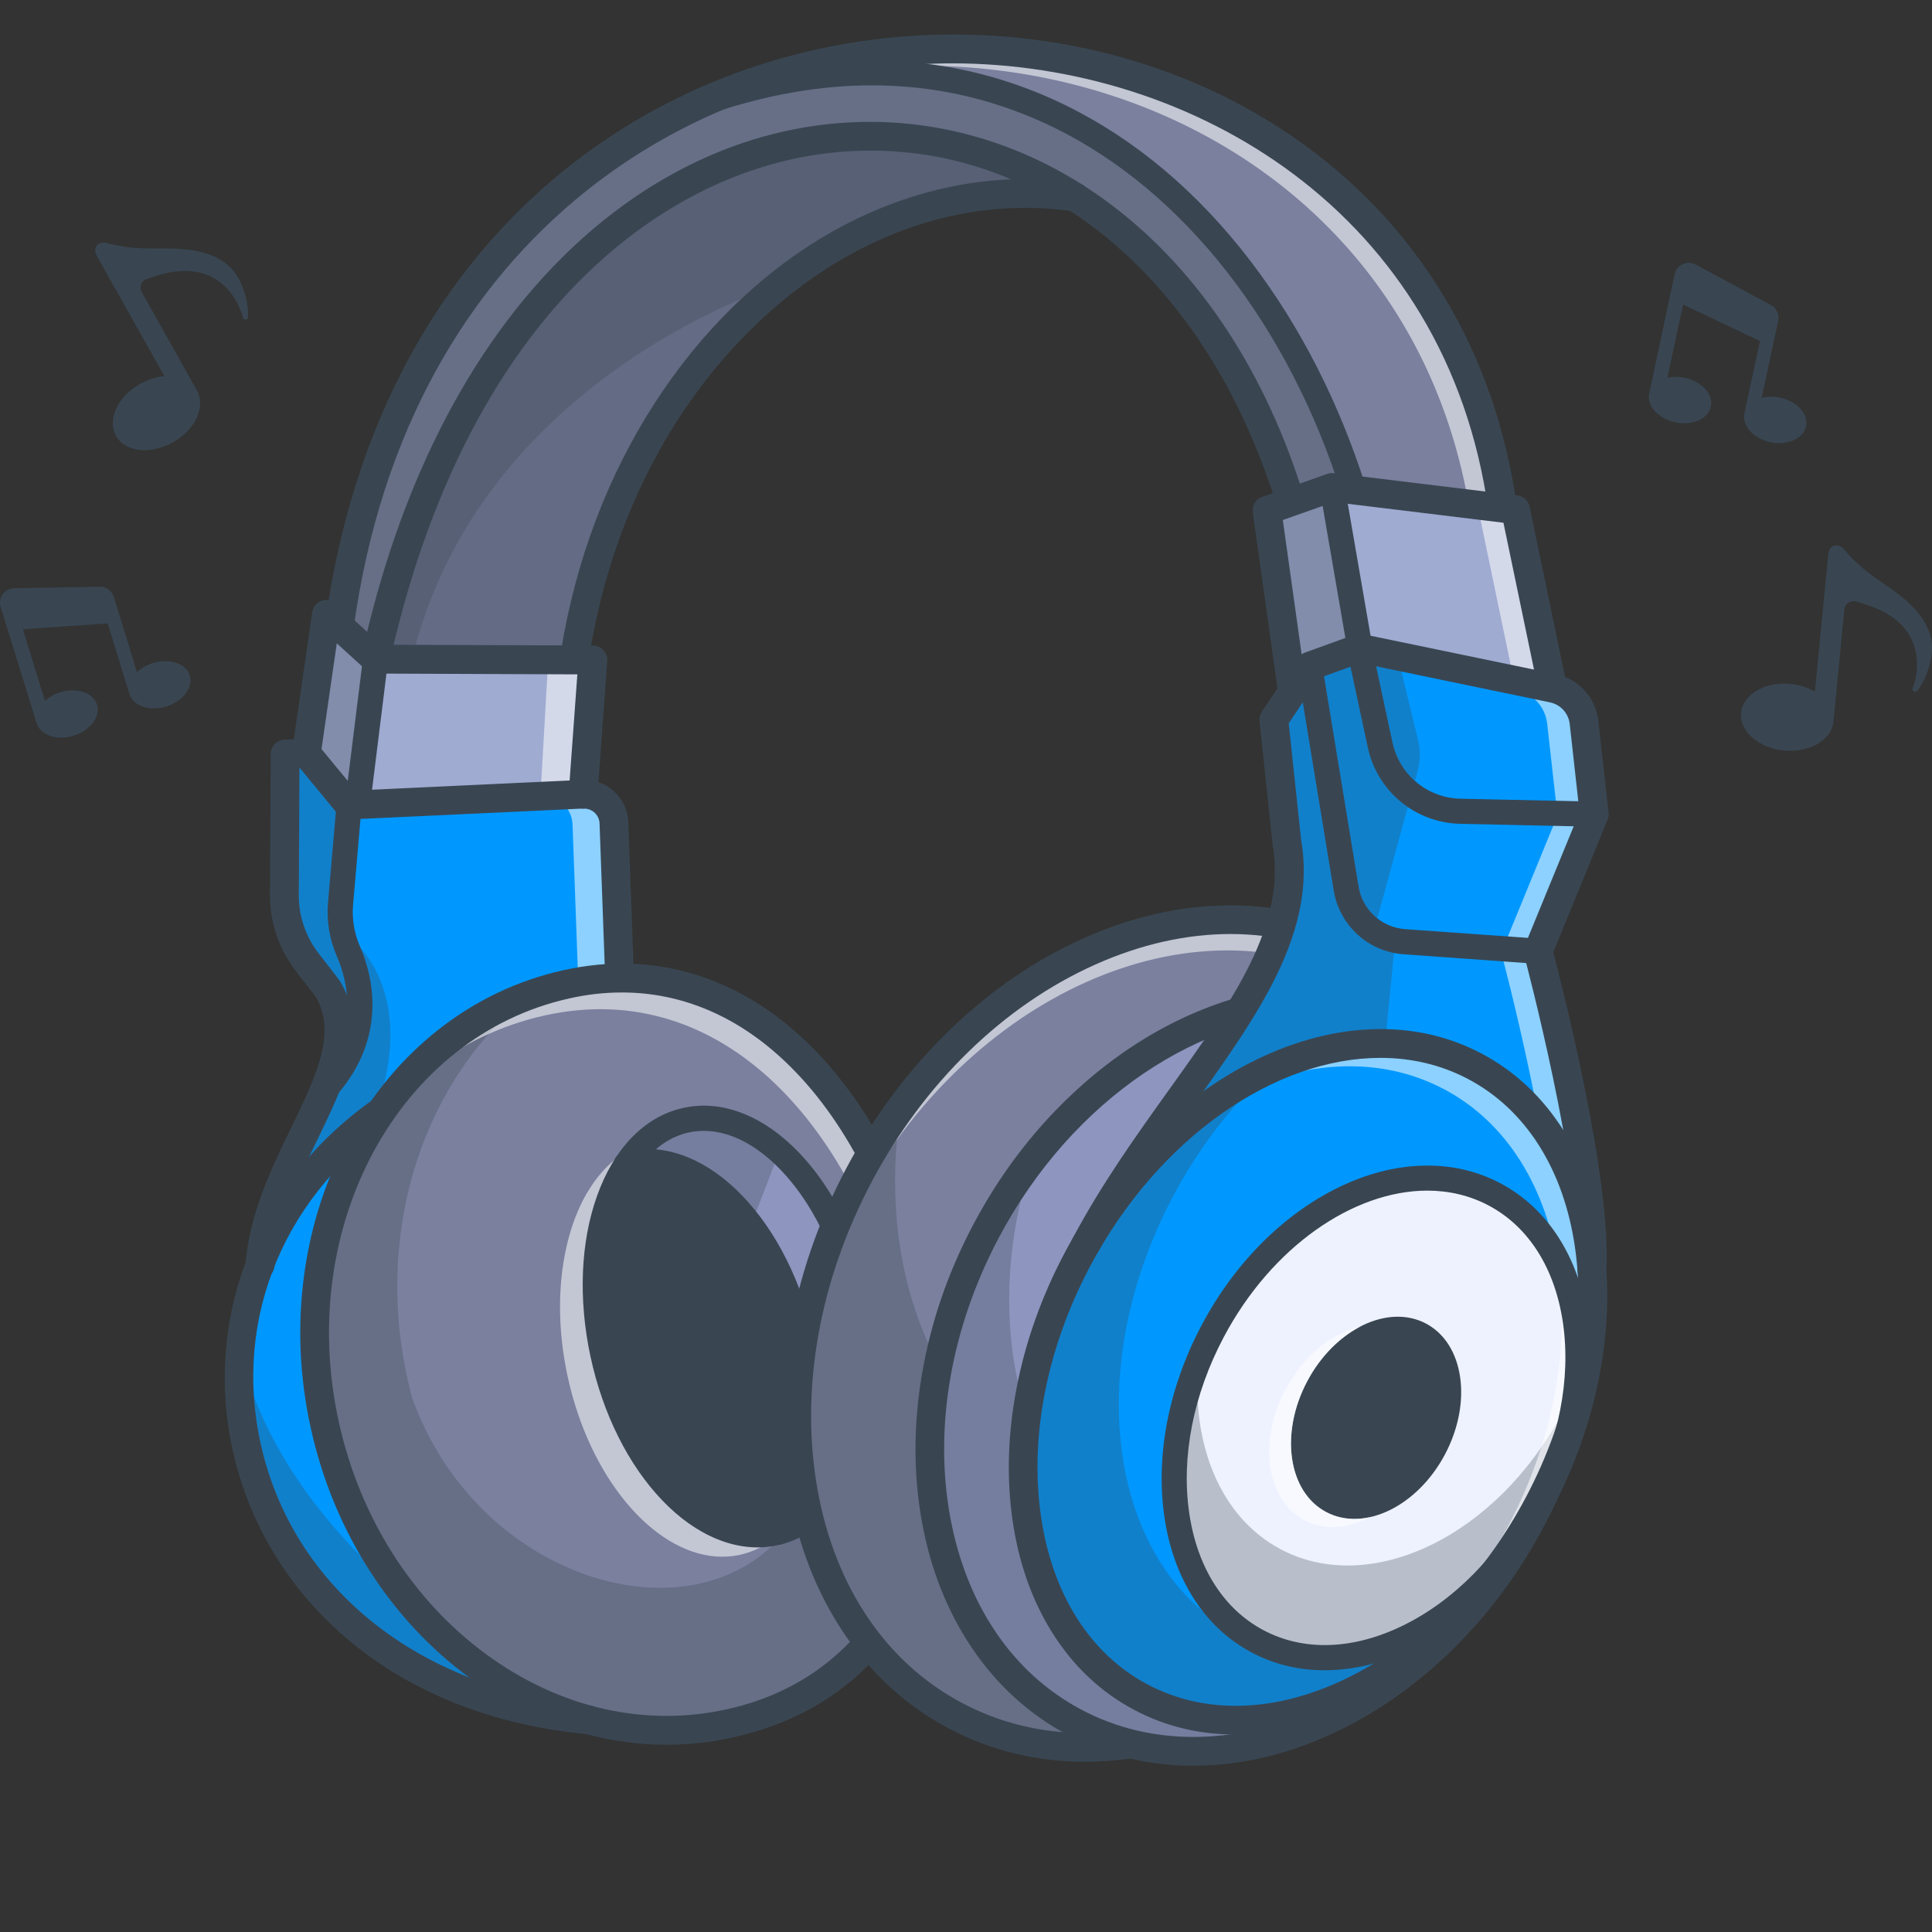 <svg width="56" height="56" viewBox="0 0 56 56" fill="none" xmlns="http://www.w3.org/2000/svg">
    <rect x="0" y="0" width="56" height="56" fill="#333333" stroke="none"/>
    <path d="M43.553 14.73L37.425 14.543H37.408C32.673 -0.915 14.022 0.005 10.548 20.861C10.464 21.357 10.392 21.865 10.327 22.384L9.588 21.247C9.596 20.945 9.609 20.646 9.625 20.35C10.132 11.315 14.575 5.67 20.098 3.086C20.1 3.084 20.1 3.084 20.102 3.084C20.104 3.082 20.105 3.082 20.107 3.082C29.474 -1.3 41.935 3.12 43.553 14.73Z" fill="#7A809E"/>
    <g opacity="0.55">
        <path d="M43.379 14.736L42.587 14.711C40.546 2.66 26.614 -1.325 17.259 4.646C26.727 -2.097 41.601 1.975 43.379 14.736Z" fill="white"/>
    </g>
    <path d="M31.159 5.711C28.133 5.274 25.127 6.241 22.624 8.231H22.622C18.997 11.113 16.433 16.142 16.407 22.16L10.327 22.384L10.466 21.575L10.888 19.108C12.631 9.591 20.029 0.381 31.159 5.711Z" fill="#646B84"/>
    <g opacity="0.55">
        <path d="M10.506 21.333L16.437 21.115C16.418 21.46 16.409 21.808 16.407 22.161L10.327 22.384L10.506 21.333Z" fill="white"/>
    </g>
    <g opacity="0.55">
        <path d="M16.651 19.064C16.582 19.732 16.544 20.415 16.542 21.111L16.437 21.115C16.475 20.415 16.548 19.732 16.651 19.064Z" fill="white"/>
    </g>
    <path d="M17.793 23.851L17.957 28.347L7.534 36.672C7.559 36.332 7.614 36.001 7.694 35.676C8.364 32.906 10.668 30.627 9.495 28.658L8.896 27.883C8.467 27.33 8.238 26.647 8.24 25.947L8.261 21.861L8.879 21.838L10.393 22.063L16.901 23.024C17.139 23.015 17.358 23.105 17.519 23.255C17.679 23.4 17.784 23.612 17.793 23.851Z" fill="#0098FF"/>
    <g opacity="0.55">
        <path d="M17.793 23.851L17.957 28.347L7.534 36.672C7.559 36.332 7.614 36.001 7.694 35.676C7.698 35.657 7.704 35.64 7.708 35.621L16.759 28.393L16.595 23.896C16.586 23.658 16.481 23.448 16.321 23.297C16.16 23.147 15.941 23.059 15.703 23.066L9.196 22.105L8.261 21.968V21.861L8.879 21.838L10.393 22.063L16.901 23.024C17.139 23.015 17.358 23.105 17.519 23.255C17.679 23.4 17.784 23.612 17.793 23.851Z" fill="white"/>
    </g>
    <path d="M17.072 49.852C16.935 49.839 16.799 49.825 16.666 49.808C9.924 48.99 6.542 43.942 6.973 39.118C7.206 36.519 8.543 33.986 11.059 32.21L17.072 49.852Z" fill="#0098FF"/>
    <path d="M26.824 37.735C28.137 43.651 26.346 48.801 21.168 49.95C15.991 51.098 10.731 47.235 9.417 41.321C8.102 35.408 11.235 29.679 16.412 28.53C21.59 27.382 25.512 31.821 26.824 37.735Z" fill="#7A809E"/>
    <g opacity="0.3">
        <path d="M24.012 48.504C24.157 48.464 24.299 48.42 24.438 48.374C23.558 49.12 22.471 49.662 21.168 49.952C15.991 51.102 10.731 47.237 9.417 41.323C8.194 35.818 10.821 30.478 15.365 28.835C12.351 31.205 10.826 35.543 11.815 39.988C11.853 40.163 11.897 40.339 11.943 40.51C11.944 40.512 11.944 40.514 11.944 40.516C13.835 45.795 20.02 47.639 22.707 44.461L23.455 44.038L25.065 47.771L24.012 48.504Z" fill="#394652"/>
    </g>
    <g opacity="0.55">
        <path d="M25.348 47.443C26.685 45.165 26.952 42.027 26.201 38.639C24.886 32.725 20.966 28.286 15.789 29.434C13.736 29.89 12.005 31.065 10.746 32.685C12.027 30.602 13.997 29.068 16.412 28.532C21.59 27.382 25.51 31.821 26.824 37.736C27.683 41.598 27.215 45.134 25.348 47.443Z" fill="white"/>
    </g>
    <path d="M19.327 50.572C18.631 50.572 17.933 50.49 17.238 50.325C15.947 50.02 14.722 49.448 13.598 48.622C12.479 47.8 11.513 46.768 10.731 45.554C9.922 44.301 9.344 42.908 9.012 41.413C8.68 39.917 8.616 38.412 8.818 36.934C9.014 35.503 9.451 34.16 10.119 32.939C10.788 31.714 11.654 30.676 12.696 29.854C13.778 29 14.999 28.418 16.326 28.122C17.65 27.828 18.942 27.872 20.166 28.252C21.317 28.608 22.391 29.257 23.358 30.18C25.172 31.909 26.55 34.559 27.234 37.643C27.57 39.16 27.707 40.625 27.643 41.997C27.576 43.395 27.297 44.673 26.817 45.793C25.785 48.2 23.864 49.778 21.262 50.356C20.62 50.501 19.974 50.572 19.327 50.572ZM18.024 28.767C17.526 28.767 17.019 28.824 16.504 28.939C11.561 30.035 8.564 35.55 9.825 41.232C10.437 43.994 11.954 46.379 14.091 47.949C16.212 49.505 18.694 50.072 21.076 49.543C25.674 48.523 27.769 43.923 26.414 37.826C25.765 34.902 24.472 32.401 22.776 30.787C21.378 29.452 19.756 28.767 18.024 28.767Z" fill="#394652"/>
    <path d="M10.327 22.8C10.188 22.8 10.054 22.729 9.978 22.609L9.239 21.472C9.194 21.401 9.171 21.317 9.173 21.233C9.257 18.057 9.817 15.14 10.838 12.563C11.784 10.173 13.121 8.078 14.812 6.34C17.898 3.168 22.09 1.283 26.611 1.029C28.621 0.917 30.607 1.13 32.515 1.664C34.455 2.206 36.235 3.059 37.801 4.196C39.442 5.386 40.8 6.855 41.834 8.561C42.937 10.377 43.652 12.431 43.965 14.669C43.997 14.898 43.837 15.108 43.61 15.14C43.381 15.173 43.171 15.012 43.139 14.785C41.937 6.155 34.569 1.836 27.593 1.836C27.28 1.836 26.969 1.846 26.658 1.863C18.642 2.311 10.403 8.44 10.01 21.127L10.069 21.216C10.453 18.74 11.059 16.451 11.876 14.4C12.755 12.191 13.877 10.257 15.21 8.65C16.475 7.128 17.912 5.915 19.485 5.047C21 4.211 22.603 3.715 24.245 3.574C25.659 3.452 27.065 3.597 28.427 4.003C29.8 4.413 31.099 5.083 32.288 5.993C34.797 7.912 36.704 10.827 37.805 14.421C37.872 14.64 37.748 14.875 37.528 14.942C37.309 15.009 37.074 14.885 37.008 14.665C34.949 7.944 29.966 3.917 24.316 4.406C21.189 4.677 18.183 6.374 15.85 9.186C13.192 12.389 11.424 16.972 10.739 22.435C10.718 22.609 10.588 22.75 10.418 22.79C10.388 22.796 10.357 22.8 10.327 22.8Z" fill="#394652"/>
    <path d="M39.234 14.568C39.079 14.568 38.934 14.469 38.887 14.312C37.337 9.412 34.31 5.549 30.581 3.713C27.433 2.164 23.951 2.067 20.233 3.425C20.044 3.494 19.835 3.397 19.766 3.208C19.697 3.019 19.794 2.809 19.983 2.741C21.981 2.01 23.951 1.682 25.84 1.764C27.608 1.84 29.312 2.277 30.903 3.059C32.919 4.051 34.716 5.568 36.248 7.569C36.965 8.507 37.616 9.545 38.181 10.655C38.734 11.741 39.205 12.899 39.583 14.093C39.644 14.286 39.537 14.49 39.344 14.551C39.306 14.562 39.27 14.568 39.234 14.568Z" fill="#394652"/>
    <g opacity="0.3">
        <path d="M39.234 14.204L38.77 14.121L37.547 14.503C37.547 14.503 37.505 14.516 37.425 14.541H37.408C32.673 -0.917 14.022 0.003 10.548 20.859C10.264 20.709 9.955 20.537 9.625 20.35C10.132 11.315 14.575 5.67 20.098 3.086C20.1 3.084 20.1 3.084 20.102 3.084C20.105 3.082 20.107 3.082 20.107 3.082C29.669 -0.409 36.666 6.083 39.234 14.204Z" fill="#394652"/>
    </g>
    <path d="M22.562 44.408L22.559 44.41C22.528 44.417 22.496 44.427 22.463 44.433C22.236 44.482 22.006 44.496 21.777 44.48C19.939 44.345 18.102 42.184 17.473 39.246C17.03 37.187 17.286 35.234 18.034 33.946C18.034 33.946 18.036 33.946 18.036 33.944C18.076 33.878 18.116 33.813 18.158 33.75C18.6 33.078 19.19 32.62 19.894 32.468C21.941 32.029 24.174 34.351 24.884 37.655C25.582 40.905 24.545 43.893 22.562 44.408Z" fill="#8E95BF"/>
    <g opacity="0.55">
        <path d="M22.706 44.366C22.37 44.696 21.979 44.931 21.54 45.045H21.536C21.506 45.053 21.473 45.062 21.441 45.07C21.214 45.118 20.983 45.133 20.754 45.116C18.917 44.982 17.08 42.819 16.45 39.883C16.008 37.823 16.263 35.871 17.011 34.582C17.011 34.582 17.013 34.582 17.013 34.58C17.053 34.513 17.093 34.448 17.135 34.385C17.526 33.792 18.032 33.364 18.631 33.168C18.459 33.338 18.301 33.532 18.158 33.75C18.116 33.813 18.076 33.878 18.036 33.944C18.036 33.946 18.034 33.946 18.034 33.946C17.286 35.234 17.032 37.187 17.473 39.246C18.104 42.184 19.939 44.345 21.777 44.48C22.006 44.498 22.236 44.482 22.463 44.433C22.496 44.427 22.528 44.417 22.559 44.41L22.563 44.408C22.612 44.397 22.66 44.381 22.706 44.366Z" fill="white"/>
    </g>
    <path d="M22.562 44.408L22.559 44.41C22.528 44.417 22.496 44.427 22.463 44.432C22.236 44.482 22.006 44.495 21.777 44.48C19.939 44.345 18.102 42.183 17.473 39.245C17.03 37.187 17.286 35.234 18.034 33.946C18.034 33.946 18.036 33.946 18.036 33.944C18.076 33.877 18.116 33.812 18.158 33.749C18.19 33.74 18.224 33.732 18.259 33.725C20.306 33.286 22.538 35.608 23.247 38.912C23.713 41.077 23.406 43.128 22.562 44.408Z" fill="#394652"/>
    <path d="M21.956 44.852C21.569 44.852 21.176 44.772 20.781 44.61C20.228 44.385 19.697 44.009 19.203 43.496C18.215 42.468 17.473 40.985 17.116 39.322C16.759 37.658 16.826 36.002 17.307 34.66C17.547 33.988 17.877 33.429 18.289 32.996C18.73 32.532 19.245 32.233 19.819 32.111C20.394 31.987 20.985 32.048 21.576 32.29C22.13 32.515 22.66 32.891 23.154 33.404C24.142 34.432 24.884 35.915 25.241 37.578C25.598 39.242 25.531 40.898 25.05 42.241C24.81 42.912 24.48 43.471 24.068 43.904C23.627 44.368 23.112 44.667 22.538 44.789C22.347 44.831 22.152 44.852 21.956 44.852ZM20.399 32.779C20.254 32.779 20.111 32.794 19.97 32.824C19.108 33.009 18.406 33.748 17.994 34.906C17.559 36.123 17.502 37.637 17.83 39.169C18.158 40.701 18.833 42.059 19.73 42.99C20.441 43.73 21.218 44.121 21.958 44.121C22.103 44.121 22.246 44.106 22.387 44.076C23.249 43.891 23.951 43.152 24.363 41.995C24.798 40.777 24.856 39.263 24.528 37.731C24.198 36.199 23.524 34.841 22.628 33.91C21.916 33.17 21.14 32.779 20.399 32.779Z" fill="#394652"/>
    <path d="M22.563 44.772C22.494 44.772 22.423 44.753 22.362 44.711C22.194 44.6 22.147 44.373 22.259 44.206C23.074 42.969 23.316 40.968 22.891 38.986C22.561 37.454 21.887 36.096 20.991 35.165C20.14 34.28 19.195 33.895 18.335 34.08C18.308 34.085 18.28 34.091 18.259 34.099C18.064 34.154 17.862 34.043 17.807 33.849C17.751 33.654 17.862 33.452 18.057 33.397C18.101 33.383 18.144 33.374 18.181 33.366C18.755 33.242 19.346 33.303 19.939 33.545C20.493 33.771 21.023 34.146 21.517 34.66C22.505 35.688 23.247 37.17 23.604 38.834C23.837 39.919 23.89 41.027 23.759 42.038C23.629 43.034 23.32 43.923 22.87 44.608C22.797 44.715 22.681 44.772 22.563 44.772Z" fill="#394652"/>
    <path d="M17.072 50.27C17.059 50.27 17.046 50.27 17.032 50.268C15.668 50.138 14.382 49.839 13.213 49.375C12.105 48.935 11.095 48.347 10.216 47.63C8.551 46.27 7.385 44.476 6.845 42.447C6.34 40.548 6.416 38.572 7.066 36.735C7.751 34.801 9.047 33.12 10.815 31.87C11.004 31.737 11.263 31.783 11.397 31.972C11.53 32.16 11.485 32.42 11.296 32.553C8.064 34.833 6.668 38.542 7.65 42.233C8.715 46.228 12.337 48.99 17.107 49.44C17.335 49.461 17.505 49.665 17.482 49.894C17.465 50.108 17.284 50.27 17.072 50.27Z" fill="#394652"/>
    <path d="M10.327 22.8C10.104 22.8 9.919 22.622 9.911 22.397C9.903 22.166 10.083 21.974 10.313 21.964L15.996 21.756C16.027 20.453 16.174 19.168 16.437 17.926C16.716 16.607 17.126 15.333 17.656 14.135C18.679 11.823 20.153 9.795 21.924 8.269C23.27 7.107 24.749 6.256 26.317 5.743C27.936 5.213 29.585 5.062 31.22 5.297C31.449 5.329 31.607 5.541 31.573 5.77C31.54 5.999 31.328 6.157 31.099 6.123C28.11 5.692 25.044 6.678 22.469 8.9C18.906 11.974 16.849 16.806 16.824 22.161C16.822 22.384 16.647 22.567 16.422 22.576L10.342 22.8C10.336 22.8 10.331 22.8 10.327 22.8Z" fill="#394652"/>
    <path d="M45.005 19.948L39.694 20.018L37.463 20.051L36.727 14.795L38.652 14.341L39.234 14.204L43.928 14.776L45.005 19.948Z" fill="#9FABD1"/>
    <g opacity="0.55">
        <path d="M45.005 19.948L37.463 20.051L37.46 20.026L43.927 19.938L42.851 14.766L38.892 14.284L39.234 14.204L43.928 14.776L45.005 19.948Z" fill="white"/>
    </g>
    <path d="M37.462 20.466C37.257 20.466 37.078 20.316 37.049 20.108L36.313 14.852C36.286 14.656 36.401 14.467 36.588 14.4L38.476 13.734C38.537 13.713 38.602 13.706 38.665 13.713L43.978 14.36C44.156 14.381 44.3 14.515 44.337 14.69L45.413 19.862C45.46 20.087 45.315 20.308 45.088 20.356C44.863 20.404 44.642 20.259 44.594 20.032L43.578 15.152L38.658 14.553L37.183 15.073L37.872 19.991C37.904 20.22 37.744 20.43 37.517 20.463C37.502 20.466 37.481 20.466 37.462 20.466Z" fill="#394652"/>
    <path d="M39.396 19.03C39.222 19.03 39.068 18.904 39.037 18.727L38.255 14.19C38.221 13.992 38.354 13.803 38.553 13.769C38.751 13.734 38.94 13.868 38.974 14.066L39.757 18.603C39.791 18.801 39.657 18.99 39.459 19.024C39.438 19.028 39.417 19.03 39.396 19.03Z" fill="#394652"/>
    <g opacity="0.3">
        <path d="M39.694 20.018L37.463 20.05L36.727 14.795L38.652 14.341L39.694 20.018Z" fill="#394652"/>
    </g>
    <path d="M42.231 43.241C45.47 37.122 44.215 30.107 39.428 27.573C34.641 25.039 28.135 27.944 24.895 34.063C21.656 40.181 22.911 47.196 27.698 49.73C32.485 52.265 38.992 49.359 42.231 43.241Z" fill="#7A809E"/>
    <g opacity="0.55">
        <path d="M43.902 38.097C44.196 33.946 42.574 30.179 39.337 28.464C34.55 25.93 28.043 28.836 24.804 34.953C23.911 36.638 23.36 38.391 23.131 40.099C23.27 38.114 23.848 36.043 24.896 34.065C28.135 27.947 34.642 25.041 39.428 27.575C42.897 29.412 44.51 33.601 43.902 38.097Z" fill="white"/>
    </g>
    <g opacity="0.3">
        <path d="M43.866 38.353C43.616 39.98 43.078 41.642 42.229 43.244C38.989 49.362 32.483 52.267 27.696 49.734C22.91 47.2 21.656 40.186 24.896 34.066C25.26 33.379 25.666 32.731 26.107 32.128C25.401 36.72 27.009 41.035 30.544 42.906C34.793 45.154 40.395 43.116 43.866 38.353Z" fill="#394652"/>
    </g>
    <path d="M31.454 51.066C30.041 51.066 28.711 50.741 27.502 50.1C26.269 49.448 25.239 48.508 24.438 47.306C23.669 46.153 23.145 44.81 22.877 43.315C22.612 41.829 22.614 40.264 22.883 38.668C23.162 37.019 23.715 35.404 24.527 33.87C25.34 32.336 26.365 30.97 27.572 29.812C28.742 28.691 30.035 27.809 31.412 27.195C32.799 26.575 34.205 26.254 35.59 26.243C37.034 26.232 38.392 26.554 39.623 27.206C40.855 27.859 41.886 28.799 42.687 30.001C43.456 31.153 43.98 32.496 44.247 33.992C44.512 35.478 44.51 37.042 44.242 38.639C43.963 40.287 43.41 41.903 42.597 43.437C41.784 44.971 40.76 46.337 39.552 47.495C38.383 48.616 37.09 49.498 35.712 50.112C34.325 50.732 32.919 51.052 31.534 51.064C31.508 51.066 31.481 51.066 31.454 51.066ZM35.666 27.073C34.394 27.073 33.07 27.367 31.752 27.956C29.093 29.145 26.788 31.382 25.264 34.261C23.74 37.14 23.184 40.303 23.696 43.17C24.201 46.001 25.691 48.2 27.891 49.364C28.986 49.944 30.195 50.234 31.458 50.234C32.73 50.234 34.054 49.94 35.373 49.351C38.032 48.162 40.336 45.925 41.861 43.046C44.987 37.14 43.808 30.366 39.234 27.943C38.137 27.365 36.927 27.073 35.666 27.073Z" fill="#394652"/>
    <path d="M44.382 44.046C47.325 38.488 46.172 32.111 41.809 29.801C37.446 27.491 31.523 30.123 28.581 35.68C25.639 41.237 26.791 47.615 31.155 49.925C35.518 52.235 41.44 49.603 44.382 44.046Z" fill="#8E95BF"/>
    <g opacity="0.3">
        <path d="M45.346 41.783C45.098 42.546 44.778 43.305 44.383 44.049C41.441 49.606 35.518 52.237 31.155 49.929C26.792 47.618 25.64 41.241 28.583 35.684C28.978 34.938 29.427 34.246 29.917 33.61C28.305 38.536 29.674 43.587 33.454 45.589C37.231 47.586 42.177 45.882 45.346 41.783Z" fill="#394652"/>
    </g>
    <path d="M34.59 51.182C33.291 51.182 32.07 50.884 30.96 50.295C29.833 49.698 28.887 48.837 28.152 47.738C27.448 46.685 26.965 45.461 26.719 44.095C26.475 42.738 26.475 41.313 26.719 39.858C26.971 38.355 27.475 36.884 28.215 35.487C28.955 34.091 29.888 32.847 30.991 31.794C32.057 30.773 33.238 29.972 34.495 29.413C35.762 28.851 37.048 28.561 38.314 28.551C39.636 28.541 40.878 28.839 42.006 29.436C43.133 30.033 44.079 30.894 44.814 31.992C45.518 33.045 46 34.272 46.246 35.636C46.491 36.992 46.491 38.417 46.246 39.873C45.995 41.376 45.491 42.847 44.751 44.244C44.011 45.64 43.078 46.884 41.975 47.937C40.909 48.957 39.728 49.759 38.471 50.318C37.204 50.88 35.918 51.17 34.651 51.18C34.63 51.182 34.609 51.182 34.59 51.182ZM38.373 29.385C34.865 29.385 31.092 31.834 28.95 35.878C27.57 38.484 27.069 41.35 27.538 43.948C28.001 46.51 29.354 48.502 31.349 49.558C32.36 50.093 33.461 50.346 34.589 50.346C38.097 50.346 41.87 47.897 44.013 43.852C45.392 41.247 45.894 38.381 45.424 35.783C44.961 33.221 43.608 31.229 41.614 30.172C40.603 29.638 39.503 29.385 38.373 29.385Z" fill="#394652"/>
    <path d="M44.577 27.573C44.577 27.573 46.296 33.996 46.139 36.804L31.46 36.092C32.08 34.923 32.803 33.841 33.524 32.815C35.661 29.78 37.793 27.239 37.299 24.396L36.922 20.861L37.961 19.31L39.404 18.788L40.512 19.017L45.008 19.949C45.493 20.05 45.857 20.451 45.913 20.941L46.21 23.599L44.577 27.573Z" fill="#0098FF"/>
    <g opacity="0.55">
        <path d="M44.577 27.573C44.577 27.573 46.296 33.996 46.139 36.804L45.081 36.752C45.197 33.9 43.515 27.611 43.515 27.611L45.144 23.637L44.846 20.98C44.791 20.487 44.426 20.087 43.942 19.988L38.946 18.952L39.402 18.788L45.005 19.949C45.489 20.05 45.853 20.451 45.909 20.941L46.206 23.599L44.577 27.573Z" fill="white"/>
    </g>
    <path d="M44.6 43.589C47.273 38.54 46.447 32.861 42.754 30.906C39.061 28.951 33.9 31.459 31.227 36.509C28.553 41.559 29.38 47.237 33.073 49.192C36.766 51.148 41.927 48.639 44.6 43.589Z" fill="#0098FF"/>
    <path d="M44.626 43.604C46.521 40.026 45.935 36.002 43.317 34.616C40.7 33.23 37.042 35.008 35.148 38.586C33.253 42.164 33.839 46.189 36.457 47.575C39.074 48.96 42.732 47.183 44.626 43.604Z" fill="#EEF2FF"/>
    <g opacity="0.3">
        <path d="M45.292 40.936C43.398 44.514 39.739 46.292 37.122 44.906C35.361 43.973 34.522 41.846 34.737 39.463C33.362 42.799 34.049 46.302 36.454 47.576C39.072 48.961 42.729 47.185 44.625 43.606C45.245 42.435 45.598 41.218 45.703 40.06C45.583 40.354 45.447 40.648 45.292 40.936Z" fill="#394652"/>
    </g>
    <g opacity="0.3">
        <path d="M41.725 47.315C39.041 49.726 35.689 50.581 33.072 49.196C29.379 47.241 28.553 41.563 31.227 36.514C32.62 33.883 34.688 31.941 36.872 30.962C35.767 31.954 34.777 33.21 33.999 34.682C31.325 39.732 32.152 45.409 35.846 47.365C37.614 48.299 39.718 48.212 41.725 47.315Z" fill="#394652"/>
    </g>
    <g opacity="0.55">
        <path d="M44.598 43.593C43.517 45.638 42.025 47.267 40.388 48.351C41.67 47.307 42.822 45.917 43.703 44.253C46.378 39.204 45.55 33.526 41.857 31.571C39.659 30.407 36.944 30.825 34.539 32.416C37.141 30.297 40.275 29.602 42.75 30.913C46.447 32.866 47.273 38.544 44.598 43.593Z" fill="white"/>
    </g>
    <path d="M35.808 50.276C34.756 50.276 33.77 50.038 32.877 49.562C31.908 49.049 31.109 48.296 30.497 47.319C29.913 46.388 29.527 45.295 29.35 44.072C29.175 42.861 29.211 41.583 29.459 40.27C29.714 38.918 30.186 37.586 30.859 36.316C31.532 35.045 32.368 33.906 33.343 32.935C34.289 31.993 35.327 31.243 36.428 30.709C37.538 30.169 38.66 29.875 39.756 29.833C40.907 29.789 41.983 30.028 42.95 30.541C43.919 31.054 44.718 31.808 45.331 32.784C45.914 33.715 46.3 34.809 46.477 36.031C46.653 37.243 46.617 38.521 46.368 39.833C46.113 41.186 45.642 42.517 44.968 43.788C44.295 45.058 43.459 46.197 42.484 47.168C41.538 48.111 40.5 48.86 39.4 49.395C38.289 49.934 37.168 50.228 36.071 50.27C35.983 50.276 35.895 50.276 35.808 50.276ZM40.012 30.663C36.965 30.663 33.578 32.968 31.595 36.709C30.344 39.072 29.838 41.646 30.174 43.954C30.502 46.215 31.601 47.945 33.267 48.826C34.932 49.707 36.981 49.645 39.035 48.645C41.134 47.624 42.978 45.762 44.23 43.397C45.481 41.033 45.987 38.46 45.651 36.151C45.323 33.891 44.224 32.161 42.559 31.279C41.769 30.861 40.905 30.663 40.012 30.663Z" fill="#394652"/>
    <path d="M38.394 48.414C37.637 48.414 36.929 48.242 36.285 47.901C35.588 47.531 35.01 46.989 34.571 46.287C34.154 45.619 33.875 44.835 33.749 43.959C33.492 42.185 33.873 40.218 34.825 38.419C35.777 36.62 37.191 35.199 38.803 34.415C39.598 34.028 40.401 33.816 41.191 33.788C42.019 33.757 42.794 33.929 43.49 34.297C44.186 34.667 44.764 35.209 45.203 35.911C45.621 36.579 45.899 37.363 46.025 38.238C46.283 40.012 45.901 41.979 44.949 43.778C43.997 45.577 42.584 46.998 40.972 47.782C40.176 48.17 39.373 48.381 38.583 48.41C38.52 48.412 38.457 48.414 38.394 48.414ZM41.372 34.511C39.239 34.511 36.862 36.13 35.47 38.759C34.589 40.422 34.234 42.231 34.47 43.852C34.699 45.432 35.466 46.64 36.626 47.254C37.786 47.868 39.217 47.822 40.651 47.124C42.126 46.409 43.421 45.098 44.303 43.435C45.184 41.771 45.539 39.963 45.302 38.341C45.073 36.762 44.306 35.554 43.146 34.94C42.597 34.65 41.994 34.511 41.372 34.511Z" fill="#394652"/>
    <path d="M41.885 42.153C42.683 40.645 42.436 38.948 41.333 38.364C40.229 37.78 38.687 38.529 37.889 40.038C37.09 41.546 37.337 43.243 38.441 43.827C39.544 44.411 41.086 43.662 41.885 42.153Z" fill="#394652"/>
    <g opacity="0.55">
        <path d="M39.718 43.975C39.074 44.313 38.383 44.368 37.809 44.065C36.704 43.481 36.458 41.785 37.258 40.276C37.775 39.299 38.604 38.641 39.423 38.458C38.828 38.767 38.272 39.318 37.889 40.041C37.09 41.55 37.338 43.246 38.44 43.83C38.829 44.036 39.272 44.076 39.718 43.975Z" fill="white"/>
    </g>
    <path d="M46.142 37.22C46.134 37.22 46.126 37.22 46.119 37.22C45.888 37.206 45.712 37.01 45.726 36.779C45.876 34.07 44.194 27.742 44.176 27.679C44.154 27.591 44.159 27.498 44.194 27.414L45.783 23.54L45.499 20.987C45.464 20.674 45.233 20.421 44.924 20.358L39.436 19.219L38.234 19.654L37.355 20.966L37.713 24.337C37.927 25.579 37.702 26.827 37.006 28.261C36.401 29.509 35.51 30.753 34.568 32.069C33.62 33.393 32.641 34.761 31.83 36.287C31.721 36.491 31.47 36.567 31.265 36.46C31.061 36.352 30.985 36.1 31.092 35.896C31.927 34.32 32.925 32.929 33.888 31.582C35.718 29.028 37.297 26.823 36.887 24.467C36.885 24.457 36.885 24.448 36.883 24.44L36.508 20.905C36.498 20.808 36.521 20.711 36.576 20.628L37.616 19.078C37.666 19.003 37.736 18.948 37.82 18.917L39.262 18.395C39.335 18.368 39.413 18.362 39.489 18.378L45.094 19.539C45.756 19.677 46.252 20.22 46.328 20.894L46.626 23.553C46.634 23.622 46.624 23.692 46.597 23.757L45.022 27.601C45.277 28.574 46.71 34.181 46.563 36.827C46.544 37.048 46.361 37.22 46.142 37.22Z" fill="#394652"/>
    <path d="M44.577 27.937C44.568 27.937 44.56 27.937 44.55 27.937L40.68 27.66C40.186 27.624 39.713 27.422 39.348 27.088C38.984 26.754 38.738 26.302 38.658 25.814L37.599 19.368C37.566 19.169 37.702 18.981 37.9 18.948C38.099 18.916 38.288 19.051 38.32 19.25L39.379 25.696C39.489 26.375 40.047 26.882 40.733 26.932L44.604 27.208C44.804 27.224 44.957 27.397 44.942 27.599C44.928 27.79 44.768 27.937 44.577 27.937Z" fill="#394652"/>
    <path d="M46.206 23.963C46.205 23.963 46.201 23.963 46.199 23.963L42.322 23.879C41.697 23.866 41.084 23.639 40.602 23.24C40.119 22.841 39.779 22.284 39.648 21.672L39.045 18.864C39.003 18.668 39.129 18.473 39.325 18.431C39.522 18.389 39.716 18.515 39.758 18.711L40.361 21.52C40.563 22.46 41.376 23.13 42.336 23.151L46.212 23.235C46.414 23.238 46.573 23.406 46.569 23.606C46.567 23.805 46.405 23.963 46.206 23.963Z" fill="#394652"/>
    <g opacity="0.3">
        <path d="M39.955 27.254L40.441 27.256L40.174 29.978L37.935 30.537L37.917 30.569L33.524 32.813C35.661 29.778 37.793 27.237 37.299 24.394L36.922 20.859L37.961 19.308L39.404 18.786L40.512 19.015L41.101 21.437C41.176 21.741 41.17 22.059 41.088 22.363L39.821 26.991L39.789 27.053L39.955 27.254Z" fill="#394652"/>
    </g>
    <path d="M17.183 19.131L16.901 23.021L15.664 23.08L10.222 23.334L10.117 23.337L8.881 21.836L9.411 18.17L9.463 17.807L9.835 18.147L10.806 19.032L10.886 19.106L15.892 19.125L17.183 19.131Z" fill="#9FABD1"/>
    <g opacity="0.55">
        <path d="M17.183 19.131L16.901 23.021L15.664 23.08L15.891 19.125L17.183 19.131Z" fill="white"/>
    </g>
    <path d="M10.119 23.755C9.995 23.755 9.876 23.7 9.796 23.603L8.558 22.099C8.484 22.008 8.451 21.892 8.467 21.775L9.05 17.746C9.073 17.593 9.178 17.466 9.323 17.412C9.468 17.361 9.63 17.393 9.745 17.496L11.05 18.687L17.185 18.711C17.301 18.711 17.41 18.761 17.49 18.845C17.568 18.929 17.608 19.043 17.601 19.158L17.318 23.048C17.303 23.257 17.133 23.425 16.922 23.435L10.138 23.752C10.13 23.755 10.124 23.755 10.119 23.755ZM9.319 21.712L10.308 22.912L16.511 22.622L16.735 19.547L10.886 19.524C10.783 19.524 10.683 19.484 10.605 19.415L9.762 18.647L9.319 21.712Z" fill="#394652"/>
    <path d="M10.361 23.695C10.346 23.695 10.331 23.695 10.315 23.692C10.115 23.668 9.974 23.485 9.999 23.284L10.523 19.061C10.548 18.86 10.731 18.719 10.931 18.744C11.132 18.769 11.273 18.952 11.248 19.152L10.724 23.376C10.701 23.559 10.542 23.695 10.361 23.695Z" fill="#394652"/>
    <path d="M17.957 28.765C17.734 28.765 17.549 28.587 17.542 28.362L17.378 23.866C17.374 23.748 17.322 23.637 17.236 23.557C17.151 23.477 17.036 23.435 16.918 23.439C16.689 23.446 16.494 23.267 16.485 23.036C16.477 22.805 16.656 22.613 16.887 22.603C17.591 22.576 18.186 23.13 18.211 23.833L18.375 28.33C18.383 28.561 18.203 28.753 17.973 28.763C17.969 28.765 17.963 28.765 17.957 28.765Z" fill="#394652"/>
    <path d="M7.536 37.088C7.526 37.088 7.515 37.088 7.505 37.086C7.276 37.069 7.103 36.869 7.12 36.64C7.229 35.181 7.873 33.853 8.442 32.682C8.81 31.922 9.159 31.205 9.318 30.549C9.478 29.889 9.424 29.362 9.152 28.891L8.568 28.136C8.085 27.51 7.822 26.732 7.826 25.94L7.847 21.854C7.849 21.63 8.026 21.447 8.249 21.44L8.867 21.417C9.098 21.409 9.291 21.588 9.3 21.819C9.31 22.05 9.129 22.243 8.898 22.252L8.68 22.26L8.661 25.946C8.658 26.55 8.86 27.147 9.23 27.626L9.829 28.401C9.838 28.414 9.848 28.427 9.857 28.443C10.254 29.108 10.344 29.862 10.13 30.743C9.951 31.485 9.583 32.243 9.195 33.044C8.633 34.202 8.053 35.4 7.956 36.701C7.935 36.922 7.751 37.088 7.536 37.088Z" fill="#394652"/>
    <path d="M9.398 31.966C9.31 31.966 9.22 31.933 9.152 31.869C9.003 31.731 8.993 31.5 9.131 31.354C10.437 29.932 10.09 28.471 9.766 27.725C9.552 27.231 9.463 26.695 9.506 26.178L9.754 23.307C9.772 23.107 9.949 22.958 10.149 22.975C10.35 22.992 10.498 23.17 10.481 23.37L10.233 26.241C10.199 26.64 10.269 27.052 10.435 27.435C10.622 27.866 10.834 28.544 10.79 29.331C10.739 30.247 10.361 31.092 9.667 31.848C9.596 31.928 9.497 31.966 9.398 31.966Z" fill="#394652"/>
    <g opacity="0.3">
        <path d="M31.159 5.711C28.133 5.274 25.127 6.241 22.624 8.231H22.622C22.622 8.231 14.115 10.825 12.005 18.851C11.981 18.938 11.958 19.026 11.935 19.11L10.886 19.106C12.631 9.591 20.029 0.381 31.159 5.711Z" fill="#394652"/>
    </g>
    <g opacity="0.3">
        <path d="M10.998 31.911L7.696 35.675C8.366 32.905 10.67 30.625 9.497 28.656L8.898 27.882C8.469 27.329 8.24 26.646 8.242 25.946L8.263 21.859L8.881 21.836L9.411 18.17L9.835 18.147H9.836L10.806 19.032L10.395 22.06L10.224 23.334L9.787 26.604L10.094 27.14C10.092 27.14 12.072 28.481 10.998 31.911Z" fill="#394652"/>
    </g>
    <g opacity="0.3">
        <path d="M16.664 49.808C9.922 48.99 6.54 43.942 6.971 39.118C7.272 40.636 8.316 43.429 11.887 46.43C13.646 47.908 15.273 49.005 16.664 49.808Z" fill="#394652"/>
    </g>
    <g opacity="0.3">
        <path d="M22.53 33.532L21.765 35.52C20.865 34.324 19.785 33.528 18.259 33.725C18.257 33.725 20.294 31.388 22.53 33.532Z" fill="#394652"/>
    </g>
    <path d="M51.542 9.299L51.061 11.533C51.22 11.491 51.403 11.485 51.59 11.525C52.084 11.628 52.423 12 52.349 12.357C52.275 12.714 51.815 12.918 51.321 12.817C50.827 12.714 50.487 12.342 50.562 11.985C50.562 11.983 50.563 11.981 50.563 11.979L51.016 9.885L48.785 8.828L48.328 10.953C48.48 10.917 48.654 10.915 48.831 10.951C49.325 11.054 49.665 11.426 49.591 11.783C49.516 12.139 49.056 12.344 48.562 12.241C48.068 12.137 47.729 11.765 47.803 11.409L48.539 7.954C48.597 7.679 48.902 7.536 49.15 7.67L51.332 8.843C51.494 8.931 51.58 9.116 51.542 9.299Z" fill="#394652"/>
    <path d="M3.299 17.302L3.97 19.486C4.089 19.371 4.245 19.278 4.428 19.221C4.909 19.07 5.388 19.228 5.498 19.574C5.607 19.921 5.306 20.325 4.825 20.476C4.344 20.627 3.865 20.468 3.755 20.123C3.755 20.121 3.753 20.119 3.753 20.117L3.123 18.069L0.662 18.238L1.302 20.316C1.418 20.211 1.567 20.123 1.74 20.068C2.221 19.917 2.7 20.075 2.81 20.421C2.919 20.768 2.618 21.172 2.137 21.323C1.656 21.474 1.178 21.315 1.067 20.97L0.02 17.597C-0.064 17.33 0.132 17.055 0.413 17.052L2.891 17.008C3.076 17.006 3.242 17.124 3.299 17.302Z" fill="#394652"/>
    <path d="M7.19 9.192C7.187 9.28 7.061 9.293 7.04 9.207C6.899 8.654 6.511 8.156 5.979 7.958C5.42 7.75 4.802 7.882 4.241 8.09C4.091 8.145 4.026 8.324 4.106 8.465L5.708 11.317C5.971 11.785 5.659 12.458 5.01 12.821C4.361 13.185 3.625 13.101 3.362 12.634C3.099 12.166 3.411 11.493 4.06 11.129C4.293 10.997 4.539 10.924 4.768 10.907L2.81 7.424C2.683 7.195 2.812 7.019 3.047 7.031C3.251 7.094 3.469 7.13 3.677 7.161C4.209 7.235 4.749 7.18 5.285 7.22C5.821 7.26 6.382 7.412 6.736 7.815C7.005 8.116 7.21 8.713 7.19 9.192Z" fill="#394652"/>
    <path d="M55.575 20.024C55.522 20.094 55.411 20.033 55.441 19.949C55.642 19.415 55.609 18.784 55.285 18.318C54.945 17.828 54.362 17.582 53.785 17.433C53.629 17.393 53.475 17.504 53.459 17.662L53.143 20.919C53.091 21.451 52.45 21.825 51.71 21.754C50.97 21.681 50.413 21.191 50.466 20.659C50.52 20.127 51.159 19.753 51.899 19.823C52.166 19.85 52.408 19.93 52.607 20.047L52.994 16.069C53.019 15.808 53.227 15.737 53.413 15.882C53.545 16.05 53.702 16.205 53.856 16.348C54.249 16.712 54.726 16.977 55.142 17.315C55.558 17.652 55.93 18.101 55.993 18.633C56.038 19.036 55.865 19.642 55.575 20.024Z" fill="#394652"/>
</svg>
